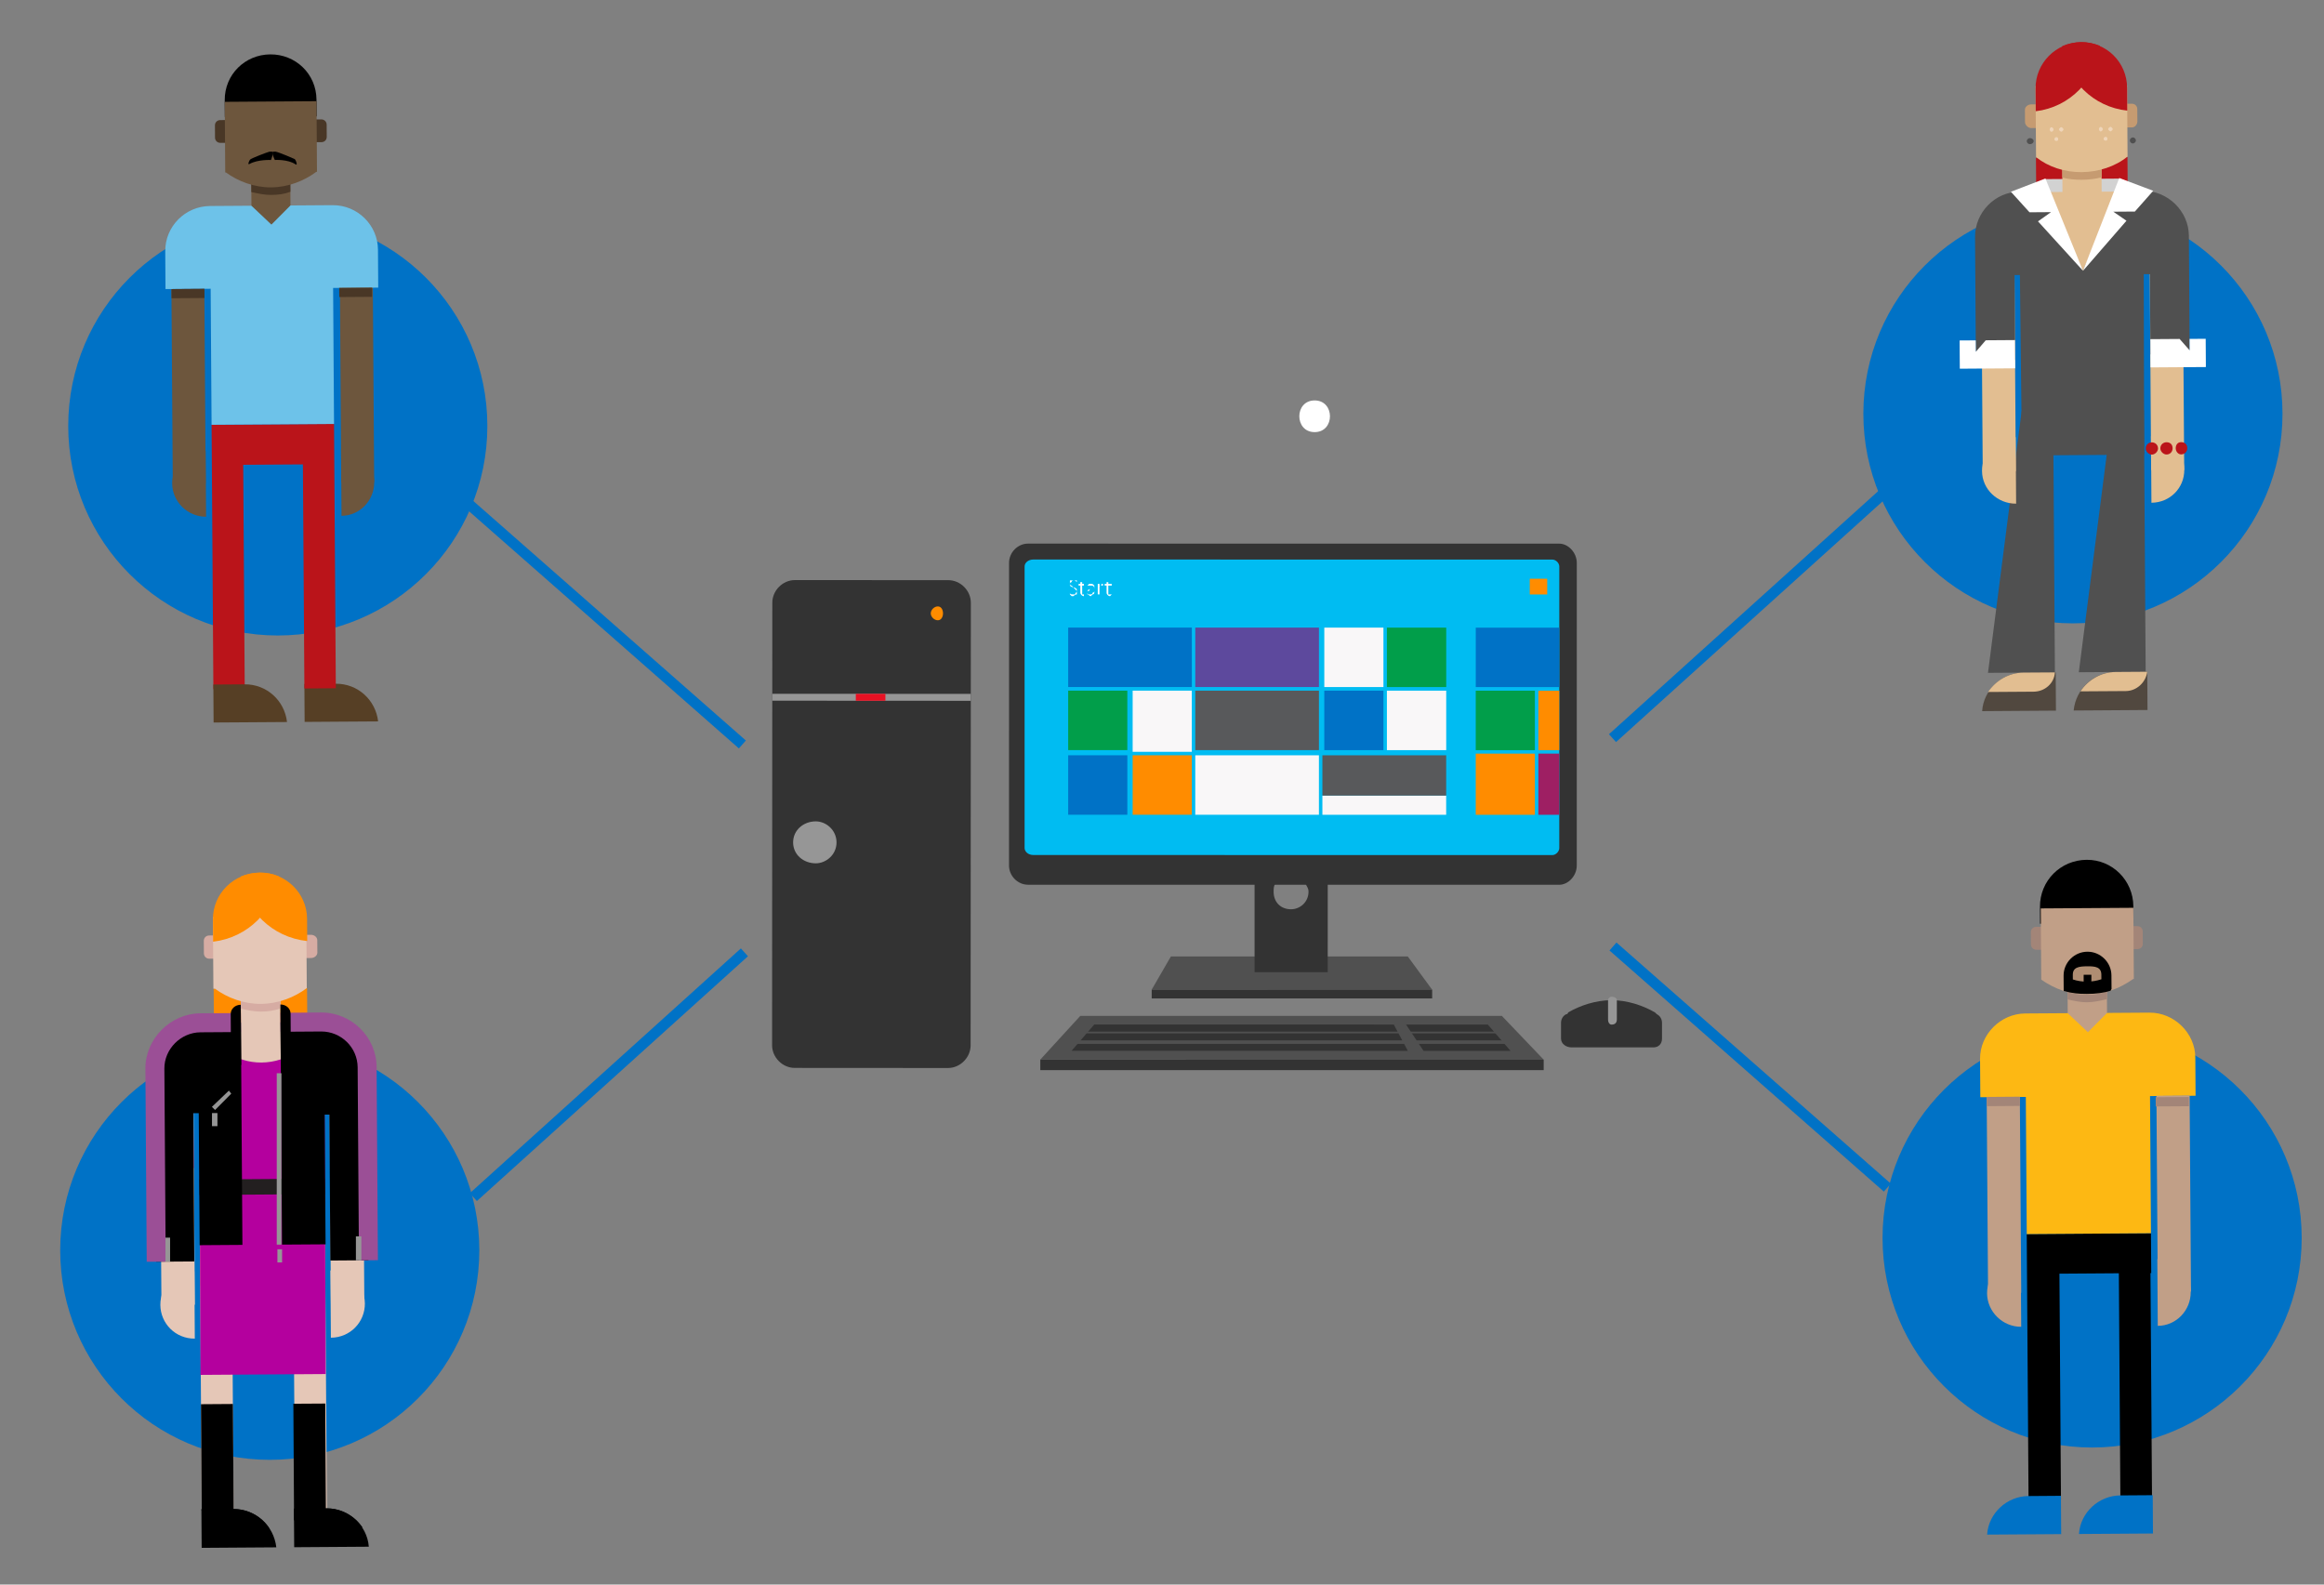 <?xml version="1.0" encoding="utf-8"?>
<!-- Generator: Adobe Illustrator 16.0.4, SVG Export Plug-In . SVG Version: 6.00 Build 0)  -->
<!DOCTYPE svg PUBLIC "-//W3C//DTD SVG 1.1//EN" "http://www.w3.org/Graphics/SVG/1.1/DTD/svg11.dtd">
<svg version="1.1" id="Layer_1" xmlns="http://www.w3.org/2000/svg" xmlns:xlink="http://www.w3.org/1999/xlink" x="0px" y="0px"
	 width="220px" height="150px" viewBox="0 0 220 150" enable-background="new 0 0 220 150" xml:space="preserve">
<rect x="0" y="0" width="220" height="150" fill="#808080" stroke="none"/>
<g>
	<circle fill="#0072C6" cx="198.049" cy="117.187" r="19.839"/>
	<circle fill="#0072C6" cx="196.232" cy="39.169" r="19.839"/>
	
		<rect x="164.965" y="41.052" transform="matrix(0.67 0.742 -0.742 0.67 97.906 -103.577)" fill="#0072C6" width="1" height="34.584"/>
	
		<rect x="148.463" y="100.527" transform="matrix(0.751 0.66 -0.66 0.751 107.874 -84.258)" fill="#0072C6" width="34.583" height="1.001"/>
</g>
<circle fill="#0072C6" cx="25.537" cy="118.354" r="19.838"/>
<circle fill="#0072C6" cx="26.297" cy="40.32" r="19.838"/>
<rect x="40.029" y="58.576" transform="matrix(0.751 0.66 -0.66 0.751 53.233 -23.137)" fill="#0072C6" width="34.583" height="1"/>
<rect x="57.109" y="84.468" transform="matrix(0.67 0.742 -0.742 0.67 94.547 -9.188)" fill="#0072C6" width="1" height="34.584"/>
<g>
	
		<rect x="192.76" y="14.849" transform="matrix(-1 0.007 -0.007 -1 394.295 33.576)" fill="#BA141A" width="8.662" height="5.212"/>
	
		<rect x="193.636" y="16.874" transform="matrix(-1 0.007 -0.007 -1 394.381 34.74)" fill="#D2D2D2" width="6.992" height="2.314"/>
	<path fill="#C69B71" d="M202.334,11.481c0.002,0.289-0.221,0.578-0.509,0.58c-9.541,0.063-9.541,0.063-9.541,0.063
		c-0.289,0.003-0.585-0.282-0.588-0.571c-0.008-1.162-0.008-1.162-0.008-1.162c-0.002-0.286,0.293-0.507,0.58-0.509
		c9.543-0.063,9.543-0.063,9.543-0.063c0.286-0.003,0.512,0.214,0.514,0.5L202.334,11.481z"/>
	
		<rect x="191.698" y="18.107" transform="matrix(-1 0.007 -0.007 -1 394.251 43.42)" fill="#E2BE91" width="10.709" height="8.535"/>
	<polygon fill="#505050" points="194.526,63.652 188.191,63.695 191.377,38.915 194.359,38.895 	"/>
	<polygon fill="#505050" points="203.119,63.594 196.789,63.637 199.968,38.856 202.951,38.837 	"/>
	<path fill="#51483F" d="M191.545,63.672c-2.043,0.015-3.775,1.619-3.906,3.647c3.931-0.028,3.931-0.028,3.931-0.028
		c3.055-0.02,3.055-0.02,3.055-0.02c-0.024-3.62-0.024-3.62-0.024-3.62L191.545,63.672z"/>
	
		<rect x="203.581" y="25.868" transform="matrix(-1 0.007 -0.007 -1 410.529 68.934)" fill="#E2BE91" width="3.131" height="18.607"/>
	<path fill="#E2BE91" d="M203.622,41.298c0.042,6.293,0.042,6.293,0.042,6.293c1.75-0.012,3.123-1.392,3.111-3.127
		C206.763,42.655,205.372,41.286,203.622,41.298z"/>
	
		<rect x="187.638" y="25.975" transform="matrix(-1 0.007 -0.007 -1 378.647 69.26)" fill="#E2BE91" width="3.133" height="18.608"/>
	<path fill="#E2BE91" d="M190.812,41.385c0.043,6.293,0.043,6.293,0.043,6.293c-1.75,0.012-3.215-1.349-3.227-3.084
		C187.617,42.785,189.062,41.396,190.812,41.385z"/>
	<polygon fill="#E2BE91" points="197.074,19.916 195.252,19.712 195.213,13.772 198.922,13.747 198.964,19.904 	"/>
	<path fill="#C69B71" d="M195.232,16.815c0.584,0.14,1.167,0.208,1.822,0.203s1.31-0.081,1.888-0.229
		c-0.021-3.042-0.021-3.042-0.021-3.042c-3.709,0.025-3.709,0.025-3.709,0.025L195.232,16.815z"/>
	<path fill="#E2BE91" d="M192.695,8.143c0.046,6.733,0.046,6.733,0.046,6.733l0,0c1.174,0.931,2.704,1.43,4.309,1.42
		c1.599-0.012,3.195-0.531,4.354-1.479c-0.045-6.733-0.045-6.733-0.045-6.733L192.695,8.143z"/>
	<path fill="#BA141A" d="M198.785,4.341c-0.508-0.216-1.09-0.355-1.747-0.352c-2.403,0.017-4.356,1.984-4.342,4.371
		c0.016,2.17,0.016,2.17,0.016,2.17C195.914,10.149,198.445,7.602,198.785,4.341z"/>
	<path fill="#BA141A" d="M195.22,4.365c0.509-0.223,1.164-0.371,1.747-0.375c2.47-0.018,4.377,1.926,4.394,4.312
		c0.015,2.169,0.015,2.169,0.015,2.169C198.168,10.134,195.603,7.621,195.22,4.365z"/>
	<path fill="#505050" d="M202.883,18.067c-2.4,0.017-2.4,0.017-2.4,0.017c-3.297,7.549-3.297,7.549-3.297,7.549
		s-2.585-5.339-3.479-7.503c-2.547,0.018-2.547,0.018-2.547,0.018c-2.327,0.015-4.209,1.982-4.193,4.296
		c0.079,11.657,0.079,11.657,0.079,11.657c3.717-0.025,3.717-0.025,3.717-0.025c-0.055-8.038-0.055-8.038-0.055-8.038
		c0.505-0.003,0.505-0.003,0.505-0.003c0.193,17.083,0.193,17.083,0.193,17.083c11.573-0.078,11.573-0.078,11.573-0.078
		c-0.044-17.084-0.044-17.084-0.044-17.084c0.583-0.004,0.583-0.004,0.583-0.004c0.052,7.598,0.052,7.598,0.052,7.598
		c3.714-0.025,3.714-0.025,3.714-0.025c-0.075-11.218-0.075-11.218-0.075-11.218C207.192,19.992,205.215,18.052,202.883,18.067z"/>
	<path fill="#E2BE91" d="M191.545,63.672c-1.388,0.011-2.616,0.746-3.341,1.833c4.298-0.029,4.298-0.029,4.298-0.029
		c1.093-0.007,1.961-0.806,2.024-1.823L191.545,63.672z"/>
	<path fill="#51483F" d="M200.281,63.613c-2.111,0.014-3.776,1.618-3.98,3.646c4.005-0.027,4.005-0.027,4.005-0.027
		c2.987-0.021,2.987-0.021,2.987-0.021c-0.024-3.619-0.024-3.619-0.024-3.619L200.281,63.613z"/>
	<path fill="#E2BE91" d="M200.281,63.613c-1.383,0.009-2.618,0.745-3.338,1.832c4.294-0.028,4.294-0.028,4.294-0.028
		c1.021-0.008,1.889-0.807,2.031-1.824L200.281,63.613z"/>
	<path fill="#BA141A" d="M204.287,42.449c-0.003-0.363-0.293-0.577-0.59-0.575c-0.287,0.002-0.575,0.221-0.572,0.583
		c0.002,0.294,0.293,0.579,0.58,0.577C204.002,43.032,204.289,42.742,204.287,42.449z"/>
	<path fill="#BA141A" d="M205.668,42.439c-0.002-0.362-0.221-0.578-0.581-0.575c-0.294,0.002-0.583,0.22-0.58,0.584
		c0.002,0.292,0.294,0.579,0.589,0.577C205.455,43.022,205.67,42.733,205.668,42.439z"/>
	<path fill="#BA141A" d="M207.057,42.43c-0.003-0.362-0.228-0.577-0.588-0.575c-0.292,0.002-0.509,0.221-0.506,0.583
		c0.002,0.294,0.222,0.579,0.515,0.577C206.837,43.013,207.059,42.725,207.057,42.43z"/>
	<polygon fill="#FFFFFF" points="194.16,20.081 192.926,20.954 197.186,25.633 193.629,16.896 190.36,18.152 192.122,20.095 	"/>
	<polygon fill="#FFFFFF" points="200.058,20.041 201.301,20.896 197.186,25.633 200.62,16.849 203.833,18.061 202.096,20.026 	"/>
	<path fill="#505050" d="M192.516,13.359c0.001,0.144-0.148,0.288-0.365,0.289c-0.144,0.001-0.289-0.142-0.29-0.285
		c-0.001-0.145,0.142-0.29,0.286-0.291C192.363,13.071,192.515,13.215,192.516,13.359z"/>
	<path fill="#505050" d="M202.195,13.293c0,0.145-0.143,0.288-0.289,0.29c-0.142,0.001-0.288-0.142-0.288-0.286
		c-0.001-0.145,0.143-0.289,0.284-0.29C202.049,13.005,202.194,13.148,202.195,13.293z"/>
	<polygon fill="#FFFFFF" points="185.524,34.903 190.768,34.867 190.75,32.193 187.979,32.212 187.041,33.303 187.032,32.219 
		185.506,32.229 	"/>
	<polygon fill="#FFFFFF" points="208.818,34.745 203.578,34.78 203.561,32.106 206.331,32.087 207.282,33.165 207.275,32.081 
		208.801,32.071 	"/>
	<path fill="#EFD5B9" d="M199.06,12.225c0.001,0.072-0.069,0.217-0.22,0.219c-0.073,0-0.145-0.145-0.146-0.216
		c0-0.072,0.07-0.216,0.144-0.217C198.987,12.011,199.06,12.153,199.06,12.225z"/>
	<path fill="#EFD5B9" d="M200.005,12.219c0.001,0.072-0.143,0.218-0.216,0.218c-0.072,0.001-0.224-0.143-0.225-0.215
		c0-0.072,0.149-0.216,0.222-0.217C199.859,12.005,200.005,12.146,200.005,12.219z"/>
	<path fill="#EFD5B9" d="M199.5,13.167c0,0.071-0.072,0.146-0.144,0.146c-0.145,0.001-0.217-0.072-0.217-0.144
		c-0.001-0.145,0.069-0.217,0.214-0.218C199.426,12.951,199.498,13.022,199.5,13.167z"/>
	<path fill="#EFD5B9" d="M194.401,12.257c0.001,0.072-0.077,0.217-0.222,0.218c-0.07,0-0.145-0.143-0.146-0.216
		c0-0.071,0.072-0.216,0.144-0.216C194.321,12.042,194.401,12.185,194.401,12.257z"/>
	<path fill="#EFD5B9" d="M195.345,12.25c0.001,0.072-0.142,0.218-0.215,0.218c-0.071,0.001-0.222-0.143-0.222-0.215
		c0-0.071,0.146-0.216,0.219-0.217C195.2,12.036,195.345,12.179,195.345,12.25z"/>
	<path fill="#EFD5B9" d="M194.841,13.198c0,0.071-0.069,0.146-0.143,0.146c-0.145,0.001-0.219-0.071-0.219-0.143
		c-0.001-0.144,0.071-0.217,0.216-0.218C194.769,12.983,194.84,13.054,194.841,13.198z"/>
</g>
<path fill="#333333" d="M91.883,98.955c-0.001,1.148-0.983,2.145-2.146,2.145c-14.504-0.009-14.504-0.009-14.504-0.009
	c-1.16,0.001-2.144-0.997-2.143-2.145c0.021-41.892,0.021-41.892,0.021-41.892c0.001-1.16,0.985-2.144,2.146-2.143
	c14.505,0.008,14.505,0.008,14.505,0.008c1.161,0.001,2.144,0.983,2.143,2.145L91.883,98.955z"/>
<path fill="#969696" d="M79.19,79.745c-0.001,1.161-0.983,1.979-1.968,1.979c-1.16-0.001-2.143-0.818-2.142-1.98
	c0-1.16,0.983-1.993,2.143-1.991C78.209,77.753,79.191,78.586,79.19,79.745z"/>
<rect x="73.108" y="65.679" transform="matrix(-1 -5.456527e-04 5.456527e-04 -1 164.972 132.058)" fill="#969696" width="18.792" height="0.654"/>
<rect x="81.015" y="65.68" fill="#E81123" width="2.801" height="0.654"/>
<path fill="#FF8C00" d="M89.269,58.06c0,0.328-0.165,0.657-0.491,0.657c-0.343,0-0.668-0.329-0.667-0.656s0.325-0.658,0.668-0.657
	C89.105,57.403,89.269,57.732,89.269,58.06z"/>
<g>
	<polygon fill="#505050" points="133.269,90.543 110.842,90.54 109.024,93.681 135.571,93.683 	"/>
	<rect x="109.025" y="93.681" fill="#333333" width="26.55" height="0.834"/>
	<path fill="#333333" d="M149.263,81.938c0.001,0.982-0.82,1.818-1.654,1.817C97.32,83.751,97.32,83.751,97.32,83.751
		c-0.984-0.001-1.803-0.836-1.802-1.819c0.003-28.644,0.003-28.644,0.003-28.644c0-0.996,0.819-1.829,1.803-1.829
		c50.288,0.005,50.288,0.005,50.288,0.005c0.834,0,1.654,0.833,1.654,1.83L149.263,81.938z"/>
	<path fill="#333333" d="M123.544,83.589c0.164,0.328,0.328,0.488,0.327,0.82c-0.001,0.996-0.818,1.664-1.652,1.665
		c-0.983,0-1.653-0.67-1.652-1.665c0.001-0.332,0-0.492,0.176-0.821c-1.979-0.001-1.979-0.001-1.979-0.001c0,8.441,0,8.441,0,8.441
		c6.924,0.001,6.924,0.001,6.924,0.001c0.001-8.441,0.001-8.441,0.001-8.441L123.544,83.589z"/>
	<g>
		<path fill="#00BCF2" d="M147.608,80.27c0,0.344-0.329,0.673-0.657,0.673c-49.126-0.006-49.126-0.006-49.126-0.006
			c-0.506-0.001-0.833-0.327-0.833-0.671c0.001-26.649,0.001-26.649,0.001-26.649c0-0.328,0.329-0.653,0.835-0.652
			c49.126,0.005,49.126,0.005,49.126,0.005c0.328,0,0.656,0.325,0.656,0.654L147.608,80.27z"/>
		<rect x="101.12" y="59.409" fill="#0072C6" width="11.705" height="5.626"/>
		<rect x="113.151" y="59.409" fill="#5D499D" width="11.706" height="5.628"/>
		<rect x="125.364" y="59.411" fill="#F9F7F8" width="5.598" height="5.627"/>
		<rect x="131.291" y="59.413" fill="#019E4A" width="5.615" height="5.626"/>
		<rect x="125.362" y="65.381" fill="#0072C6" width="5.6" height="5.629"/>
		<rect x="101.119" y="65.379" fill="#019E4A" width="5.599" height="5.628"/>
		<rect x="101.119" y="71.496" fill="#0072C6" width="5.599" height="5.629"/>
		<rect x="107.223" y="71.497" fill="#FF8C00" width="5.6" height="5.629"/>
		<rect x="113.151" y="65.38" fill="#58595B" width="11.705" height="5.628"/>
		<rect x="113.149" y="71.498" fill="#F9F7F8" width="11.706" height="5.629"/>
		<rect x="125.183" y="75.311" fill="#F9F7F8" width="11.718" height="1.818"/>
		<rect x="125.184" y="71.498" fill="#58595B" width="11.718" height="3.814"/>
		<rect x="131.291" y="65.381" fill="#F9F7F8" width="5.614" height="5.629"/>
		<rect x="139.7" y="65.382" fill="#019E4A" width="5.599" height="5.629"/>
		<rect x="139.701" y="71.339" fill="#FF8C00" width="5.598" height="5.792"/>
		<rect x="145.628" y="65.383" fill="#FF8C00" width="1.98" height="5.629"/>
		<rect x="145.627" y="71.339" fill="#9E1F63" width="1.98" height="5.792"/>
		<rect x="139.702" y="59.415" fill="#0072C6" width="7.906" height="5.625"/>
		<polygon fill="#F9F7F8" points="110.022,65.38 107.223,65.38 107.222,68.194 107.222,71.169 110.023,71.17 112.822,71.17 
			112.823,68.193 112.823,65.38 		"/>
		<rect x="144.814" y="54.785" fill="#FF8C00" width="1.653" height="1.488"/>
		<path fill="#FFFFFF" d="M101.283,56.269c0-0.166,0-0.166,0-0.166c0,0.166,0.165,0.166,0.329,0.167l0.164-0.001
			c0-0.166,0.163-0.166,0.165-0.327c0,0,0,0-0.165-0.166c0,0,0,0-0.164-0.177c-0.165,0.001-0.329-0.163-0.329-0.163v-0.164
			c0-0.165,0-0.165,0-0.328c0.164,0,0.329-0.001,0.329-0.001c0.163,0,0.163,0,0.327,0c0,0.163,0,0.163,0,0.163
			c-0.164-0.163-0.164-0.163-0.327-0.164c0,0-0.165,0.001-0.165,0.164c0,0-0.165,0-0.165,0.165c0,0,0,0.164,0.165,0.163
			c0,0,0,0,0.164,0.164c0.164,0,0.328,0.177,0.328,0.177l0.001,0.166c-0.001,0.161,0,0.326,0,0.326
			c-0.164,0.001-0.327,0.164-0.327,0.164c-0.165,0-0.165,0-0.165,0C101.283,56.269,101.283,56.269,101.283,56.269z"/>
		<path fill="#FFFFFF" d="M102.608,56.269c0,0.164,0,0.164,0,0.164c-0.163,0-0.339-0.165-0.339-0.33
			c-0.001-0.669-0.001-0.669-0.001-0.669c-0.164,0-0.164,0-0.164,0c0-0.163,0-0.163,0-0.163c0.164,0,0.164,0,0.164,0
			c0-0.165,0-0.165,0-0.165s0,0,0.176,0l0-0.163c0,0.328,0,0.328,0,0.328c0.164,0,0.164,0,0.164,0c0,0.163,0,0.163,0,0.163
			c-0.164,0-0.164,0-0.164,0c0.001,0.669,0.001,0.669,0.001,0.669v0.165C102.445,56.268,102.445,56.268,102.608,56.269
			L102.608,56.269z"/>
		<path fill="#FFFFFF" d="M103.263,55.777c-0.162,0-0.162,0.165-0.162,0.165c-0.165,0-0.165,0-0.166,0.162c0,0,0,0.165,0.165,0.165
			c0,0,0,0,0.163,0c0,0,0.166,0,0.166-0.166c0.162,0.001,0.163-0.161,0.163-0.161c0-0.166,0-0.166,0-0.166L103.263,55.777z
			 M103.593,56.268c-0.001-0.165-0.001-0.165-0.001-0.165l0,0c0.001,0.165-0.162,0.165-0.162,0.165
			c-0.166,0.165-0.166,0.165-0.166,0.165c-0.163,0-0.163-0.165-0.328-0.165v-0.165c0-0.162,0-0.327,0.328-0.327
			c0.329-0.002,0.329-0.002,0.329-0.002c0-0.341-0.163-0.341-0.329-0.34c0,0-0.163,0-0.328,0l0,0l0.164-0.163
			c0.164-0.001,0.164-0.001,0.164-0.001c0.166,0,0.166,0,0.328,0.164v0.164C103.593,56.268,103.593,56.268,103.593,56.268z"/>
		<path fill="#FFFFFF" d="M104.411,55.435L104.411,55.435c-0.165,0-0.165,0-0.328,0c0,0.164,0,0.341,0,0.507
			c0,0.327,0,0.327,0,0.327c-0.164,0-0.164,0-0.164,0c0-0.998,0-0.998,0-0.998c0.164,0,0.164,0,0.164,0c0,0.328,0,0.328,0,0.328l0,0
			c0-0.164,0-0.164,0.163-0.164c0-0.164,0-0.164,0.165-0.164l0,0V55.435z"/>
		<path fill="#FFFFFF" d="M105.243,56.269c-0.163,0.163-0.163,0.163-0.163,0.163c-0.162,0-0.327-0.163-0.327-0.328
			c0-0.668,0-0.668,0-0.668c-0.179,0-0.179,0-0.179,0c0-0.164,0-0.164,0-0.164c0.178,0,0.178,0,0.178,0c0-0.165,0-0.165,0-0.165
			c0.166,0.001,0.166,0.001,0.166,0.001v-0.164c0,0.329,0,0.329,0,0.329c0.325,0,0.325,0,0.325,0c0,0.163,0,0.163,0,0.163
			c-0.325,0-0.325,0-0.325,0c0,0.668,0,0.668,0,0.668l0,0.167l0.162-0.001C105.08,56.269,105.08,56.269,105.243,56.269z"/>
	</g>
	<path fill="#333333" d="M156.844,96.007c0,0,0,0-0.167-0.163c-1.148-0.67-2.637-1.162-4.122-1.163
		c-1.479,0.001-2.967,0.494-4.114,1.162c-0.001,0.163-0.178,0.164-0.178,0.164c-0.328,0.163-0.489,0.491-0.489,0.819
		c0,1.489,0,1.489,0,1.489c0,0.505,0.49,0.833,0.994,0.833c7.746,0.001,7.746,0.001,7.746,0.001c0.489,0,0.819-0.329,0.819-0.834
		c0-1.488,0-1.488,0-1.488C157.333,96.499,157.171,96.171,156.844,96.007z"/>
	<path fill="#969696" d="M153.058,96.499c0,0.328-0.179,0.493-0.505,0.492l0,0c-0.166,0-0.328-0.165-0.328-0.493
		c0-1.816,0-1.816,0-1.816c-0.001-0.164,0.162-0.328,0.328-0.329l0,0c0.326,0.001,0.505,0.166,0.506,0.329L153.058,96.499z"/>
	<polygon fill="#505050" points="146.13,100.309 98.479,100.304 102.266,96.165 142.174,96.169 	"/>
	<rect x="98.48" y="100.306" fill="#333333" width="47.652" height="0.996"/>
	<polygon fill="#333333" points="131.942,96.985 103.587,96.983 101.444,99.469 133.27,99.473 	"/>
	<polygon fill="#333333" points="133.104,96.987 140.845,96.99 142.994,99.476 134.757,99.476 	"/>
	<rect x="101.608" y="98.489" fill="#505050" width="41.382" height="0.328"/>
	<rect x="101.609" y="97.657" fill="#505050" width="41.382" height="0.163"/>
</g>
<g>
	<path fill="#493726" d="M20.354,13.025c0.002,0.286,0.219,0.5,0.51,0.498c9.562-0.065,9.562-0.065,9.562-0.065
		c0.293-0.002,0.506-0.218,0.504-0.504c-0.007-1.152-0.007-1.152-0.007-1.152c-0.002-0.286-0.22-0.502-0.512-0.499
		c-9.562,0.065-9.562,0.065-9.562,0.065c-0.291,0.002-0.504,0.219-0.502,0.504L20.354,13.025z"/>
	<path fill="#563F25" d="M31.787,64.723c2.102-0.015,3.777,1.556,4.008,3.567c-3.982,0.026-3.982,0.026-3.982,0.026
		c-2.975,0.021-2.975,0.021-2.975,0.021c-0.024-3.594-0.024-3.594-0.024-3.594L31.787,64.723z"/>
	<polygon fill="#BA141A" points="20.029,40.21 20.029,40.21 22.998,40.19 28.647,40.151 31.621,40.132 31.647,43.941 31.791,65.152 
		28.816,65.173 28.673,43.961 23.023,43.999 23.167,65.212 20.199,65.23 20.055,44.02 	"/>
	<path fill="#563F25" d="M23.164,64.78c2.102-0.014,3.779,1.556,4.006,3.568c-3.98,0.027-3.98,0.027-3.98,0.027
		c-2.97,0.019-2.97,0.019-2.97,0.019c-0.024-3.594-0.024-3.594-0.024-3.594L23.164,64.78z"/>
	
		<rect x="32.246" y="27.17" transform="matrix(-1 0.007 -0.007 -1 67.858 72.587)" fill="#6D563D" width="3.115" height="18.482"/>
	<path fill="#6D563D" d="M32.287,42.497c0.043,6.331,0.043,6.331,0.043,6.331c1.737-0.011,3.106-1.46,3.094-3.188
		C35.413,43.915,34.023,42.485,32.287,42.497z"/>
	<path fill="#6DC2E9" d="M19.89,19.501c11.591-0.079,11.591-0.079,11.591-0.079c2.389-0.016,4.284,1.913,4.3,4.209
		c0.024,3.597,0.024,3.597,0.024,3.597c-4.271,0.029-4.271,0.029-4.271,0.029c0.087,12.875,0.087,12.875,0.087,12.875
		C20.029,40.21,20.029,40.21,20.029,40.21c-0.087-12.875-0.087-12.875-0.087-12.875c-4.276,0.029-4.276,0.029-4.276,0.029
		c-0.023-3.596-0.023-3.596-0.023-3.596C15.627,21.472,17.502,19.517,19.89,19.501z"/>
	
		<rect x="16.309" y="27.349" transform="matrix(-1 0.007 -0.007 -1 35.974 72.99)" fill="#6D563D" width="3.117" height="18.411"/>
	<path fill="#6D563D" d="M19.467,42.657c0.043,6.258,0.043,6.258,0.043,6.258c-1.738,0.012-3.199-1.417-3.21-3.145
		C16.287,44.045,17.729,42.669,19.467,42.657z"/>
	<polygon fill="#6D563D" points="25.693,21.261 27.497,19.448 27.469,15.202 23.772,15.227 23.802,19.474 	"/>
	<path fill="#493726" d="M27.489,18.154c-0.577,0.22-1.157,0.294-1.814,0.299c-0.65,0.004-1.231-0.135-1.882-0.274
		c-0.021-2.952-0.021-2.952-0.021-2.952c3.696-0.024,3.696-0.024,3.696-0.024L27.489,18.154z"/>
	<path d="M25.584,5.148c2.396-0.017,4.36,1.844,4.377,4.287c0.012,1.584,0.012,1.584,0.012,1.584c-8.688,0.06-8.688,0.06-8.688,0.06
		c-0.012-1.584-0.012-1.584-0.012-1.584C21.258,7.052,23.195,5.165,25.584,5.148z"/>
	<path fill="#6D563D" d="M29.963,9.58c0.045,6.689,0.045,6.689,0.045,6.689c-0.072,0-0.072,0-0.072,0
		c-1.152,0.864-2.671,1.457-4.266,1.468c-1.589,0.011-3.115-0.559-4.278-1.41c-0.071,0.001-0.071,0.001-0.071,0.001
		c-0.046-6.689-0.046-6.689-0.046-6.689L29.963,9.58z"/>
	
		<rect x="16.249" y="27.349" transform="matrix(-1 0.007 -0.007 -1 35.798 55.447)" fill="#493726" width="3.117" height="0.866"/>
	
		<rect x="32.116" y="27.242" transform="matrix(-1 0.007 -0.007 -1 67.532 55.116)" fill="#493726" width="3.109" height="0.865"/>
	<path d="M25.504,14.358c-0.285,0.073-1.592,0.582-1.803,0.727c-0.145,0.144-0.291,0.578-0.07,0.431
		c0.79-0.436,2.021-0.37,2.021-0.37s0.287-0.719,0.145-0.79L25.504,14.358z"/>
	<path d="M26.083,14.354c0.364,0.069,1.671,0.636,1.814,0.703c0.15,0.142,0.297,0.65,0.081,0.502
		c-0.732-0.497-1.961-0.416-1.961-0.416s-0.371-0.714-0.148-0.788L26.083,14.354z"/>
</g>
<g>
	<rect x="20.22" y="93.567" transform="matrix(1 -0.007 0.007 1 -0.648 0.168)" fill="#FF8C00" width="8.838" height="5.262"/>
	<path fill="#D6ACA3" d="M19.301,90.243c0.002,0.29,0.22,0.512,0.517,0.51c9.64-0.064,9.64-0.064,9.64-0.064
		c0.297-0.003,0.587-0.229,0.585-0.519c-0.009-1.169-0.009-1.169-0.009-1.169c-0.002-0.296-0.293-0.512-0.591-0.51
		c-9.64,0.064-9.64,0.064-9.64,0.064c-0.296,0.002-0.513,0.223-0.511,0.519L19.301,90.243z"/>
	
		<rect x="19.361" y="96.782" transform="matrix(1 -0.007 0.007 1 -0.68 0.172)" fill="#E5C7B7" width="10.817" height="4.755"/>
	
		<rect x="18.911" y="117.832" transform="matrix(1 -0.007 0.007 1 -0.809 0.171)" fill="#213C49" width="11.85" height="3.873"/>
	
		<rect x="27.815" y="117.804" transform="matrix(1 -0.007 0.007 1 -0.886 0.202)" fill="#E5C7B7" width="3.018" height="25.433"/>
	<path d="M30.916,142.788c2.062-0.014,3.84,1.582,3.998,3.627c-3.973,0.027-3.973,0.027-3.973,0.027
		c-3.092,0.021-3.092,0.021-3.092,0.021c-0.025-3.654-0.025-3.654-0.025-3.654L30.916,142.788z"/>
	
		<rect x="18.984" y="117.864" transform="matrix(1 -0.007 0.007 1 -0.887 0.142)" fill="#E5C7B7" width="3.018" height="25.431"/>
	
		<rect x="15.194" y="104.801" transform="matrix(1 -0.007 0.007 1 -0.775 0.117)" fill="#E5C7B7" width="3.164" height="18.713"/>
	<path fill="#E5C7B7" d="M18.4,120.361c0.042,6.357,0.042,6.357,0.042,6.357c-1.841,0.014-3.25-1.439-3.263-3.194
		C15.168,121.771,16.559,120.373,18.4,120.361z"/>
	
		<rect x="31.237" y="104.691" transform="matrix(1 -0.007 0.007 1 -0.774 0.226)" fill="#E5C7B7" width="3.164" height="18.714"/>
	<path fill="#E5C7B7" d="M31.279,120.273c0.043,6.359,0.043,6.359,0.043,6.359c1.839-0.014,3.23-1.484,3.219-3.239
		C34.529,121.64,33.119,120.261,31.279,120.273z"/>
	<polygon fill="#E5C7B7" points="24.728,98.612 26.555,96.771 26.525,92.463 22.775,92.488 22.805,96.796 	"/>
	<path fill="#D6ACA3" d="M26.545,95.454c-0.586,0.225-1.174,0.301-1.837,0.306c-0.66,0.004-1.321-0.139-1.912-0.28
		c-0.021-2.991-0.021-2.991-0.021-2.991c3.75-0.025,3.75-0.025,3.75-0.025L26.545,95.454z"/>
	<path fill="#E5C7B7" d="M28.995,86.739c0.046,6.798,0.046,6.798,0.046,6.798l0,0c-1.18,0.888-2.717,1.482-4.338,1.494
		c-1.62,0.011-3.164-0.563-4.35-1.436c-0.152,0.001-0.152,0.001-0.152,0.001c-0.045-6.798-0.045-6.798-0.045-6.798L28.995,86.739z"
		/>
	<path fill="#FF8C00" d="M22.782,82.979c0.517-0.221,1.177-0.369,1.837-0.374c2.43-0.017,4.433,1.944,4.449,4.351
		c0.014,2.127,0.014,2.127,0.014,2.127C25.766,88.735,23.175,86.197,22.782,82.979z"/>
	<path fill="#FF8C00" d="M26.388,82.955c-0.517-0.214-1.179-0.354-1.769-0.35c-2.499,0.018-4.479,2.004-4.461,4.41
		c0.014,2.128,0.014,2.128,0.014,2.128C23.483,88.75,26.039,86.179,26.388,82.955z"/>
	<path fill="#B4009E" d="M18.828,96.895c0.442-0.003,0.442-0.003,0.442-0.003c0.896,2.188,3.042,3.708,5.47,3.691
		c2.502-0.018,4.629-1.564,5.5-3.766c0.436-0.003,0.436-0.003,0.436-0.003c2.355-0.017,4.286,1.872,4.303,4.282
		c0.065,9.796,0.065,9.796,0.065,9.796c-3.755,0.025-3.755,0.025-3.755,0.025c-0.042-6.216-0.042-6.216-0.042-6.216
		c-0.518,0.004-0.518,0.004-0.518,0.004c0.101,25.366,0.101,25.366,0.101,25.366c-11.849,0.08-11.849,0.08-11.849,0.08
		c-0.1-25.366-0.1-25.366-0.1-25.366c-0.588,0.004-0.588,0.004-0.588,0.004c0.04,5.778,0.04,5.778,0.04,5.778
		c-3.752,0.025-3.752,0.025-3.752,0.025c-0.062-9.359-0.062-9.359-0.062-9.359C14.502,98.825,16.475,96.911,18.828,96.895z"/>
	
		<rect x="18.861" y="111.619" transform="matrix(1 -0.007 0.007 1 -0.759 0.17)" fill="#231F20" width="11.849" height="1.463"/>
	<path d="M30.916,142.788c1.402-0.01,2.656,0.711,3.398,1.804c-4.339,0.029-4.339,0.029-4.339,0.029
		c-1.105,0.007-1.999-0.794-2.078-1.812L30.916,142.788z"/>
	<path d="M22.084,142.849c2.138-0.016,3.84,1.582,4.073,3.625c-4.048,0.028-4.048,0.028-4.048,0.028
		c-3.018,0.021-3.018,0.021-3.018,0.021c-0.024-3.654-0.024-3.654-0.024-3.654L22.084,142.849z"/>
	<path d="M22.084,142.849c1.396-0.011,2.658,0.71,3.398,1.803c-4.345,0.03-4.345,0.03-4.345,0.03
		c-1.026,0.007-1.918-0.795-2.07-1.813L22.084,142.849z"/>
	<path d="M34.755,101.025c0.024,3.652,0.024,3.652,0.024,3.652c0.099,14.622,0.099,14.622,0.099,14.622
		c-3.605,0.025-3.605,0.025-3.605,0.025c-0.094-13.814-0.094-13.814-0.094-13.814c-0.444,0.003-0.444,0.003-0.444,0.003
		c0.084,12.277,0.084,12.277,0.084,12.277c-4.121,0.027-4.121,0.027-4.121,0.027c-0.143-21.048-0.143-21.048-0.143-21.048
		c3.83-0.026,3.83-0.026,3.83-0.026C32.812,96.728,34.738,98.688,34.755,101.025z"/>
	<path d="M18.973,96.821c3.832-0.025,3.832-0.025,3.832-0.025c0.143,21.048,0.143,21.048,0.143,21.048
		c-4.049,0.028-4.049,0.028-4.049,0.028c-0.085-12.497-0.085-12.497-0.085-12.497c-0.515,0.004-0.515,0.004-0.515,0.004
		c0.094,14.033,0.094,14.033,0.094,14.033c-3.605,0.024-3.605,0.024-3.605,0.024c-0.1-14.622-0.1-14.622-0.1-14.622
		c-0.025-3.653-0.025-3.653-0.025-3.653C14.646,98.824,16.619,96.838,18.973,96.821z"/>
	<path fill="#9B4F96" d="M13.889,119.442l-0.125-18.275c-0.019-2.822,2.363-5.224,5.202-5.244l3.833-0.025l0.012,1.797l-3.832,0.025
		c-1.865,0.013-3.431,1.586-3.418,3.436l0.125,18.275L13.889,119.442z"/>
	<path fill="#9B4F96" d="M33.98,119.306l-0.123-18.274c-0.014-1.873-1.555-3.389-3.442-3.389c-0.008,0-0.016,0-0.024,0l-3.83,0.026
		l-0.013-1.797l3.83-0.026c0.012,0,0.024,0,0.037,0c2.872,0,5.218,2.313,5.238,5.173l0.123,18.275L33.98,119.306z"/>
	<rect x="26.199" y="101.595" fill="#969696" width="0.443" height="16.225"/>
	<path d="M26.543,95.088c0.517-0.004,0.962,0.358,0.965,0.871c0.026,3.876,0.026,3.876,0.026,3.876
		c0.004,0.513-0.437,0.95-0.952,0.954L26.543,95.088z"/>
	<path d="M22.832,100.814c-0.517,0.003-0.962-0.429-0.966-0.94c-0.026-3.877-0.026-3.877-0.026-3.877
		c-0.004-0.512,0.437-0.881,0.954-0.884L22.832,100.814z"/>
	<rect x="33.692" y="117.037" fill="#969696" width="0.516" height="2.27"/>
	<rect x="15.661" y="117.159" fill="#969696" width="0.441" height="2.27"/>
	<rect x="26.261" y="118.258" fill="#969696" width="0.443" height="1.245"/>
	<polygon fill="#969696" points="20.359,105.074 21.892,103.528 21.67,103.238 20.061,104.777 	"/>
	<rect x="20.068" y="105.366" fill="#969696" width="0.516" height="1.239"/>
	<rect x="27.869" y="132.856" transform="matrix(1 -0.006 0.006 1 -0.895 0.193)" width="3.018" height="11.033"/>
	<rect x="19.037" y="132.916" transform="matrix(1 -0.007 0.007 1 -0.94 0.143)" width="3.018" height="11.033"/>
</g>
<g>
	<path fill="#A38578" d="M202.848,89.335c0.002,0.289-0.21,0.507-0.505,0.509c-9.57,0.064-9.57,0.064-9.57,0.064
		c-0.288,0.003-0.513-0.213-0.515-0.502c-0.008-1.16-0.008-1.16-0.008-1.16c-0.002-0.292,0.219-0.508,0.508-0.51
		c9.569-0.065,9.569-0.065,9.569-0.065c0.295-0.002,0.512,0.213,0.513,0.504L202.848,89.335z"/>
	<polygon points="203.619,116.74 203.548,116.741 200.555,116.762 194.929,116.8 191.86,116.821 191.886,120.59 192.031,141.98 
		195.1,141.959 194.954,120.569 200.58,120.53 200.725,141.922 203.719,141.901 203.573,120.512 203.645,120.511 	"/>
	<path fill="#0072C6" d="M200.722,141.559c-2.046,0.014-3.787,1.623-3.918,3.652c3.942-0.026,3.942-0.026,3.942-0.026
		c3.064-0.021,3.064-0.021,3.064-0.021c-0.023-3.626-0.023-3.626-0.023-3.626L200.722,141.559z"/>
	<path fill="#0072C6" d="M192.027,141.62c-2.042,0.011-3.782,1.62-3.919,3.649c3.944-0.026,3.944-0.026,3.944-0.026
		c3.069-0.021,3.069-0.021,3.069-0.021c-0.025-3.625-0.025-3.625-0.025-3.625L192.027,141.62z"/>
	
		<rect x="188.112" y="103.781" transform="matrix(1 -0.007 0.007 1 -0.77 1.301)" fill="#C19F87" width="3.138" height="18.636"/>
	<path fill="#C19F87" d="M191.291,119.215c0.044,6.383,0.044,6.383,0.044,6.383c-1.752,0.012-3.22-1.428-3.231-3.169
		C188.092,120.688,189.539,119.228,191.291,119.215z"/>
	<path fill="#FDB813" d="M203.478,95.858c-11.759,0.079-11.759,0.079-11.759,0.079c-2.337,0.015-4.295,1.988-4.279,4.304
		c0.025,3.624,0.025,3.624,0.025,3.624c4.309-0.028,4.309-0.028,4.309-0.028c0.087,12.984,0.087,12.984,0.087,12.984
		c11.759-0.081,11.759-0.081,11.759-0.081c-0.089-12.983-0.089-12.983-0.089-12.983c4.312-0.029,4.312-0.029,4.312-0.029
		c-0.024-3.624-0.024-3.624-0.024-3.624C207.804,97.788,205.814,95.842,203.478,95.858z"/>
	
		<rect x="204.179" y="103.745" transform="matrix(1 -0.007 0.007 1 -0.768 1.41)" fill="#C19F87" width="3.142" height="18.564"/>
	<path fill="#C19F87" d="M204.222,119.2c0.042,6.31,0.042,6.31,0.042,6.31c1.752-0.012,3.133-1.47,3.12-3.212
		C207.371,120.558,205.974,119.188,204.222,119.2z"/>
	<polygon fill="#C19F87" points="197.649,97.712 195.74,95.91 195.711,91.628 199.433,91.603 199.462,95.885 	"/>
	<path fill="#A38578" d="M195.73,94.604c0.586,0.14,1.244,0.279,1.828,0.274c0.656-0.004,1.31-0.152,1.895-0.3
		c-0.021-2.976-0.021-2.976-0.021-2.976c-3.722,0.025-3.722,0.025-3.722,0.025L195.73,94.604z"/>
	<path d="M197.538,81.391c-2.485,0.016-4.443,1.993-4.426,4.458c0.011,1.596,0.011,1.596,0.011,1.596
		c8.84-0.059,8.84-0.059,8.84-0.059c-0.011-1.596-0.011-1.596-0.011-1.596C201.936,83.324,199.946,81.374,197.538,81.391z"/>
	<path fill="#C19F87" d="M193.187,85.993c0.046,6.743,0.046,6.743,0.046,6.743l0,0c1.244,0.857,2.713,1.433,4.321,1.422
		c1.679-0.012,3.132-0.605,4.373-1.48c0.071-0.001,0.071-0.001,0.071-0.001c-0.045-6.742-0.045-6.742-0.045-6.742L193.187,85.993z"
		/>
	
		<rect x="204.119" y="103.746" transform="matrix(1 -0.006 0.006 1 -0.676 1.345)" fill="#A38578" width="3.142" height="0.871"/>
	
		<rect x="188.052" y="103.853" transform="matrix(1 -0.007 0.007 1 -0.71 1.301)" fill="#A38578" width="3.138" height="0.874"/>
	<path d="M197.598,90.091c1.239-0.009,2.271,1.004,2.279,2.237c0.01,1.303,0.01,1.303,0.01,1.303s-0.074,0.072-0.073,0.144
		c-0.654,0.229-1.459,0.307-2.26,0.312c-0.735,0.005-1.464-0.062-2.194-0.28c-0.002-0.072-0.002-0.072-0.002-0.145
		c-0.009-1.303-0.009-1.303-0.009-1.303C195.341,91.126,196.357,90.1,197.598,90.091z"/>
	<path fill="#AF8D72" d="M197.606,91.471c0.729-0.005,1.312,0.065,1.317,0.794l0.004,0.434c-0.439,0.148-0.872,0.221-1.383,0.225
		c-0.44,0.003-0.879-0.063-1.32-0.207l-0.003-0.433C196.217,91.553,196.8,91.477,197.606,91.471z"/>
	<rect x="197.248" y="92.274" width="0.73" height="0.864"/>
</g>
<g>
	<g>
		<path fill="#FFFFFF" d="M124.45,40.906c1.935,0,1.935-3,0-3S122.516,40.906,124.45,40.906L124.45,40.906z"/>
	</g>
</g>
</svg>
